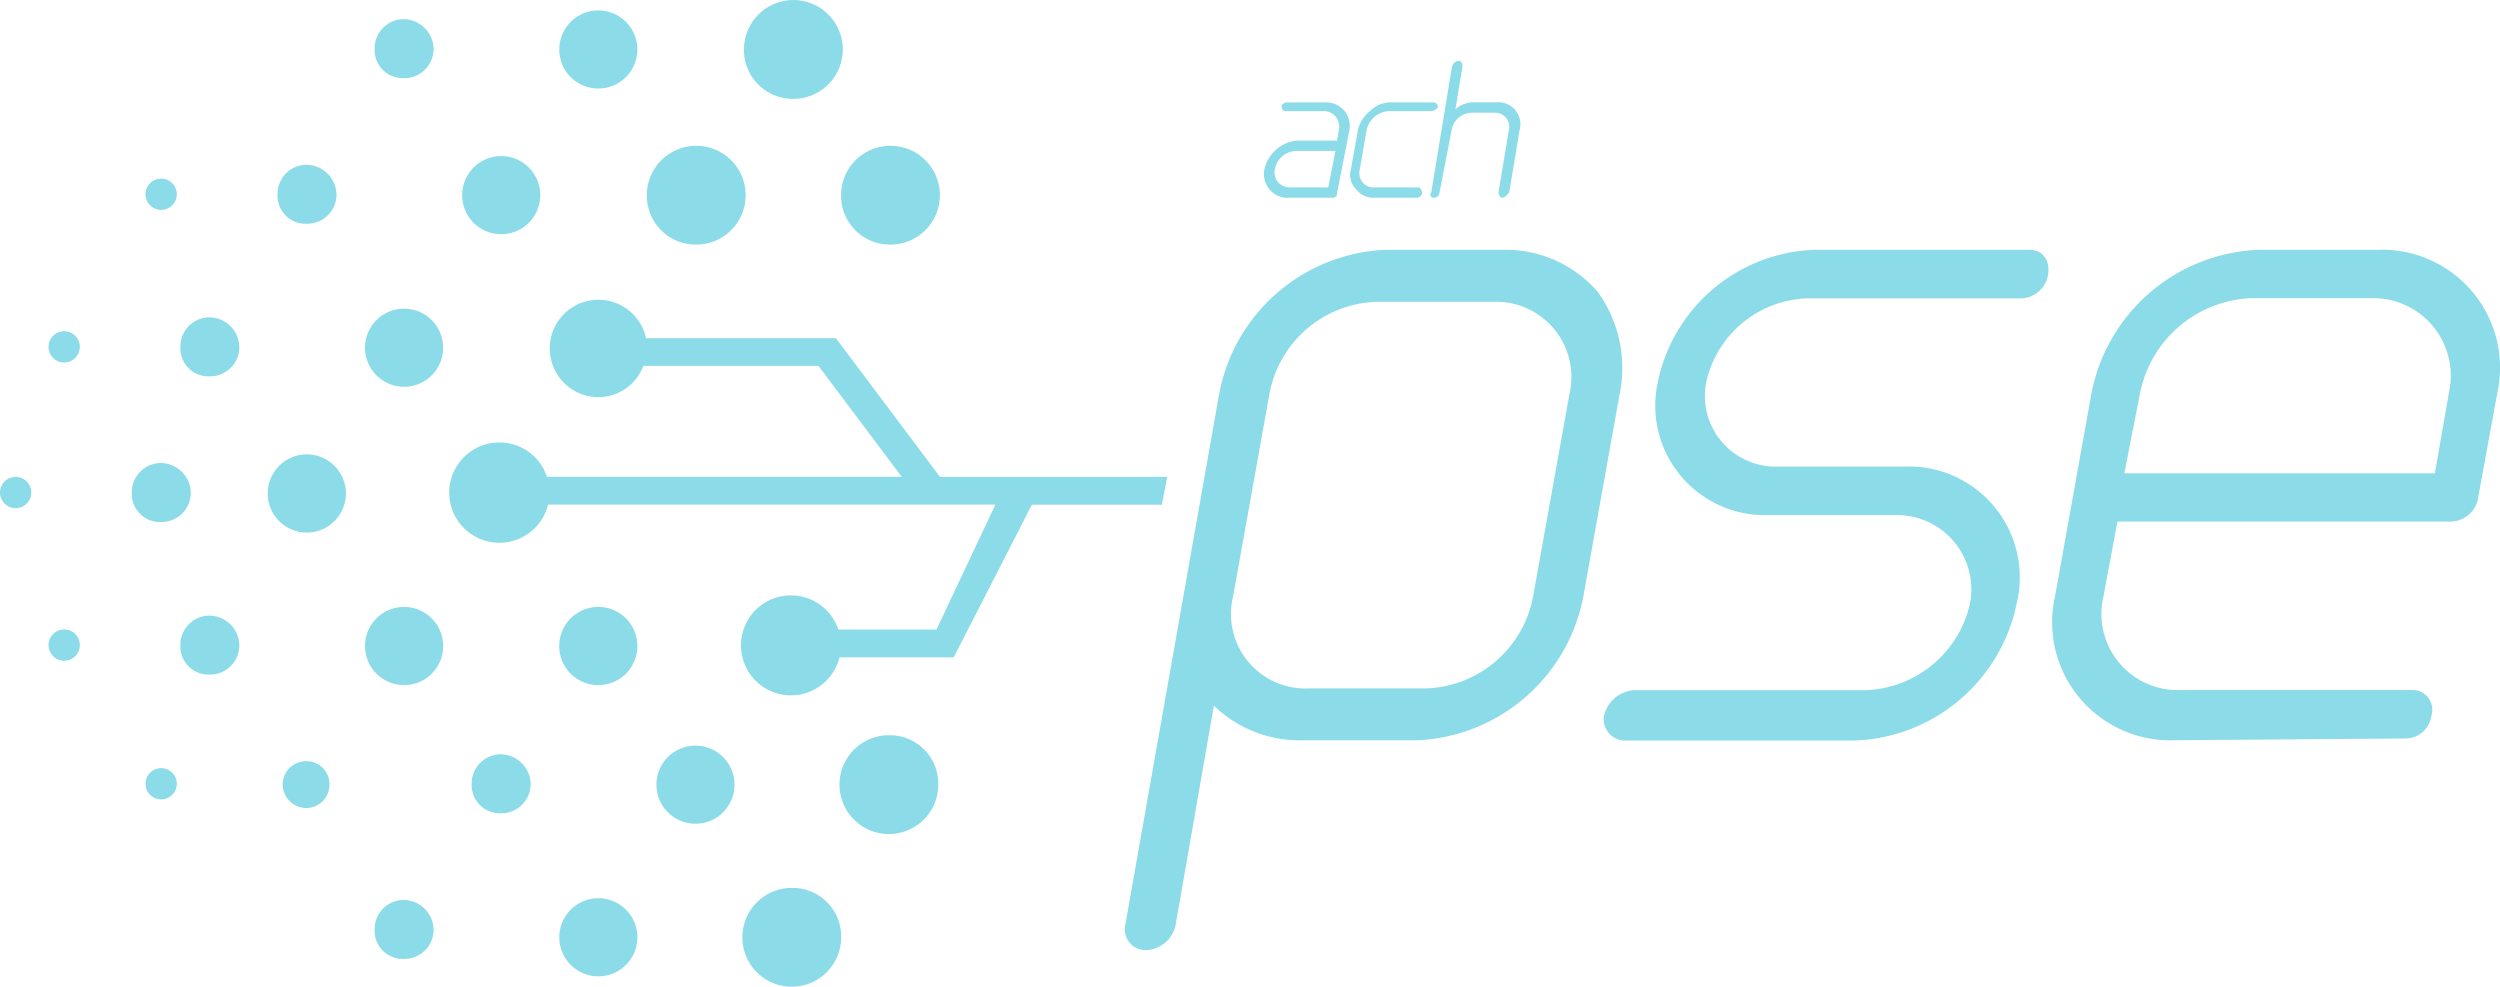 <svg
  xmlns="http://www.w3.org/2000/svg"
  width="70.035"
  height="27.642"
  viewBox="0 0 70.035 27.642"
>
  <g id="Grupo_6509" transform="translate(-0.001)">
    <path
      id="Trazado_26287"

      d="M891.243,475.646a3.409,3.409,0,0,0-2.627-1.165h-3.3a4.957,4.957,0,0,0-4.664,4.028l-2.627,14.862a.582.582,0,0,0,.582.729.881.881,0,0,0,.827-.729l1.069-6.12a3.45,3.45,0,0,0,2.429.971h3.255a4.958,4.958,0,0,0,4.665-4.028l1.02-5.683a3.642,3.642,0,0,0-.626-2.865Zm-.778,2.865-1.02,5.683a3.157,3.157,0,0,1-3.012,2.574h-3.256a2.086,2.086,0,0,1-2.137-2.574l1.02-5.683a3.152,3.152,0,0,1,3.012-2.573h3.26a2.108,2.108,0,0,1,2.134,2.573Z"
      transform="translate(-846.496 -467.483)"
      fill="#8cdbe9"
    />
    <path
      id="Trazado_26288"

      d="M930.485,474.481h-6.022a4.65,4.65,0,0,0-4.378,3.694,3.071,3.071,0,0,0,3.065,3.739h3.59a2.081,2.081,0,0,1,2.088,2.477,3.109,3.109,0,0,1-2.963,2.428H919.4a.928.928,0,0,0-.827.729.6.6,0,0,0,.633.68h6.413a4.811,4.811,0,0,0,4.517-3.837,3.108,3.108,0,0,0-3.158-3.837h-3.546a1.981,1.981,0,0,1-1.99-2.379,3,3,0,0,1,2.817-2.333h5.98a.788.788,0,0,0,.779-.679C931.068,474.773,930.874,474.481,930.485,474.481Z"
      transform="translate(-873.64 -467.483)"
      fill="#8cdbe9"
    />
    <path
      id="Trazado_26289"

      d="M965.68,474.481h-3.306a4.966,4.966,0,0,0-4.713,4.028l-1.02,5.683a3.306,3.306,0,0,0,3.353,4.028l6.46-.049a.73.73,0,0,0,.729-.631.554.554,0,0,0-.534-.728h-6.462A2.133,2.133,0,0,1,958,484.183l.389-2.088h9.329a.788.788,0,0,0,.778-.68l.534-2.914a3.305,3.305,0,0,0-3.347-4.02Zm1.992,4.028-.389,2.234h-8.7l.438-2.234a3.308,3.308,0,0,1,3.109-2.672h3.353a2.171,2.171,0,0,1,2.185,2.675Z"
      transform="translate(-899.071 -467.483)"
      fill="#8cdbe9"
    />
    <path
      id="Trazado_26290"

      d="M841.112,483.595h-6.366l-2.915-3.885h-5.319a1.364,1.364,0,1,0-1.337,1.651,1.341,1.341,0,0,0,1.262-.876h4.906l2.332,3.108h-9.938a1.405,1.405,0,1,0,.031.778H836.3l-1.651,3.5h-2.75a1.4,1.4,0,1,0,.032.779h3.2l2.189-4.274h3.643Z"
      transform="translate(-808.413 -470.236)"
      fill="#8cdbe9"
    />
    <path
      id="Trazado_26291"

      d="M831.172,456.408a1.094,1.094,0,1,0-1.094-1.095,1.094,1.094,0,0,0,1.094,1.095Z"
      transform="translate(-814.41 -453.928)"
      fill="#8cdbe9"
    />
    <path
      id="Trazado_26292"

      d="M831.172,504.718a1.095,1.095,0,1,0,1.095,1.095,1.094,1.094,0,0,0-1.095-1.095Z"
      transform="translate(-814.41 -487.715)"
      fill="#8cdbe9"
    />
    <path
      id="Trazado_26293"

      d="M831.172,529.378a1.094,1.094,0,1,0,1.095,1.095,1.095,1.095,0,0,0-1.095-1.095Z"
      transform="translate(-814.41 -504.215)"
      fill="#8cdbe9"
    />
    <path
      id="Trazado_26294"

      d="M838.9,468.441a1.384,1.384,0,1,0-1.36-1.408,1.369,1.369,0,0,0,1.36,1.408Z"
      transform="translate(-819.418 -461.589)"
      fill="#8cdbe9"
    />
    <path
      id="Trazado_26295"

      d="M839.394,516.461a1.094,1.094,0,1,0,1.095,1.095,1.094,1.094,0,0,0-1.095-1.095Z"
      transform="translate(-819.911 -495.573)"
      fill="#8cdbe9"
    />
    <path
      id="Trazado_26296"

      d="M847.123,456.107a1.384,1.384,0,1,0-1.361-1.408,1.368,1.368,0,0,0,1.361,1.408Z"
      transform="translate(-824.919 -453.338)"
      fill="#8cdbe9"
    />
    <path
      id="Trazado_26297"

      d="M847.117,528.5a1.384,1.384,0,1,0,1.36,1.36,1.358,1.358,0,0,0-1.36-1.36Z"
      transform="translate(-824.912 -503.626)"
      fill="#8cdbe9"
    />
    <path
      id="Trazado_26298"

      d="M855.345,468.441a1.384,1.384,0,1,0-1.361-1.408,1.37,1.37,0,0,0,1.361,1.408Z"
      transform="translate(-830.421 -461.589)"
      fill="#8cdbe9"
    />
    <path
      id="Trazado_26299"

      d="M855.339,515.58a1.384,1.384,0,1,0,1.361,1.36,1.358,1.358,0,0,0-1.361-1.36Z"
      transform="translate(-830.414 -494.983)"
      fill="#8cdbe9"
    />
    <path
      id="Trazado_26300"

      d="M814.727,481.655a1.094,1.094,0,1,0-1.094-1.094A1.095,1.095,0,0,0,814.727,481.655Z"
      transform="translate(-803.406 -470.82)"
      fill="#8cdbe9"
    />
    <path
      id="Trazado_26301"

      d="M815.314,456.607a.818.818,0,0,0,.826-.824.851.851,0,0,0-.826-.827.819.819,0,0,0-.826.827.788.788,0,0,0,.826.824Z"
      transform="translate(-803.992 -454.419)"
      fill="#8cdbe9"
    />
    <path
      id="Trazado_26302"

      d="M815.314,529.524a.818.818,0,0,0-.826.826.788.788,0,0,0,.826.826.819.819,0,0,0,.826-.826.851.851,0,0,0-.826-.826Z"
      transform="translate(-803.992 -504.313)"
      fill="#8cdbe9"
    />
    <path
      id="Trazado_26303"

      d="M814.727,504.718a1.095,1.095,0,1,0,1.095,1.095,1.095,1.095,0,0,0-1.095-1.095Z"
      transform="translate(-803.406 -487.715)"
      fill="#8cdbe9"
    />
    <path
      id="Trazado_26304"

      d="M822.95,468.739a1.094,1.094,0,1,0-1.094-1.094A1.094,1.094,0,0,0,822.95,468.739Z"
      transform="translate(-808.908 -462.178)"
      fill="#8cdbe9"
    />
    <path
      id="Trazado_26305"

      d="M798.867,480.2a.819.819,0,0,0-.826.827.788.788,0,0,0,.826.827.82.82,0,0,0,.826-.827A.852.852,0,0,0,798.867,480.2Z"
      transform="translate(-792.987 -471.311)"
      fill="#8cdbe9"
    />
    <path
      id="Trazado_26306"

      d="M807.091,468.937a.818.818,0,0,0,.826-.825.851.851,0,0,0-.826-.827.819.819,0,0,0-.826.827.788.788,0,0,0,.826.825Z"
      transform="translate(-798.49 -462.669)"
      fill="#8cdbe9"
    />
    <path
      id="Trazado_26307"

      d="M798.867,505.451a.819.819,0,0,0-.826.826.788.788,0,0,0,.826.826.819.819,0,0,0,.826-.826.851.851,0,0,0-.826-.826Z"
      transform="translate(-792.987 -488.206)"
      fill="#8cdbe9"
    />
    <path
      id="Trazado_26308"

      d="M807.385,517.781a.655.655,0,0,0-.68.631.664.664,0,0,0,.68.68.655.655,0,0,0,.631-.68.643.643,0,0,0-.631-.631Z"
      transform="translate(-798.785 -496.456)"
      fill="#8cdbe9"
    />
    <path
      id="Trazado_26309"

      d="M823.535,517.194a.819.819,0,0,0-.826.826.788.788,0,0,0,.826.826.819.819,0,0,0,.826-.826A.851.851,0,0,0,823.535,517.194Z"
      transform="translate(-809.494 -496.064)"
      fill="#8cdbe9"
    />
    <path
      id="Trazado_26310"

      d="M806.5,491.8a1.095,1.095,0,1,0,1.094,1.095A1.094,1.094,0,0,0,806.5,491.8Z"
      transform="translate(-797.903 -479.071)"
      fill="#8cdbe9"
    />
    <path
      id="Trazado_26311"

      d="M787.319,482.252a.438.438,0,1,0-.438-.438A.438.438,0,0,0,787.319,482.252Z"
      transform="translate(-785.52 -472.097)"
      fill="#8cdbe9"
    />
    <path
      id="Trazado_26312"

      d="M787.319,506.626a.438.438,0,1,0,.438.438A.438.438,0,0,0,787.319,506.626Z"
      transform="translate(-785.52 -488.992)"
      fill="#8cdbe9"
    />
    <path
      id="Trazado_26313"

      d="M795.538,469.335a.438.438,0,1,0-.438-.438A.438.438,0,0,0,795.538,469.335Z"
      transform="translate(-791.022 -463.455)"
      fill="#8cdbe9"
    />
    <path
      id="Trazado_26314"

      d="M795.582,493.36a.851.851,0,0,0-.826-.826.819.819,0,0,0-.827.826.788.788,0,0,0,.827.826.819.819,0,0,0,.826-.826Z"
      transform="translate(-790.236 -479.563)"
      fill="#8cdbe9"
    />
    <path
      id="Trazado_26315"

      d="M783.208,493.709a.438.438,0,1,0,.438.438A.438.438,0,0,0,783.208,493.709Z"
      transform="translate(-782.769 -480.349)"
      fill="#8cdbe9"
    />
    <path
      id="Trazado_26316"

      d="M795.538,518.368a.438.438,0,1,0,.438.438A.438.438,0,0,0,795.538,518.368Z"
      transform="translate(-791.022 -496.849)"
      fill="#8cdbe9"
    />
    <path
      id="Trazado_26317"

      d="M890.483,464.672H891.7a.128.128,0,0,0,.144-.145l.342-1.751a.658.658,0,0,0-.634-.776h-1.118c-.047,0-.146.049-.146.1,0,.1.049.145.1.145H891.5a.432.432,0,0,1,.389.534l-.049.292h-1.116a1.028,1.028,0,0,0-.923.827.666.666,0,0,0,.682.777Zm-.389-.777a.62.62,0,0,1,.582-.534h1.118l-.2,1.02H890.53a.419.419,0,0,1-.436-.486Z"
      transform="translate(-854.383 -459.132)"
      fill="#8cdbe9"
    />
    <path
      id="Trazado_26318"

      d="M897.751,464.672h1.214a.155.155,0,0,0,.146-.145c0-.049-.047-.146-.1-.146H897.8a.4.4,0,0,1-.438-.485l.193-1.117a.675.675,0,0,1,.631-.534h1.165a.251.251,0,0,0,.2-.1A.13.13,0,0,0,899.4,462h-1.164a.813.813,0,0,0-.584.243.931.931,0,0,0-.339.534l-.2,1.117a.55.55,0,0,0,.146.534.6.6,0,0,0,.484.243Z"
      transform="translate(-859.271 -459.132)"
      fill="#8cdbe9"
    />
    <path
      id="Trazado_26319"

      d="M903.969,462.315a.155.155,0,0,0,.146-.145l.34-1.751a.579.579,0,0,1,.584-.485h.631a.391.391,0,0,1,.389.485l-.292,1.751c0,.049.049.145.1.145.1,0,.146-.1.2-.145l.292-1.751a.613.613,0,0,0-.633-.777h-.631a.733.733,0,0,0-.535.2l.2-1.214c0-.1-.049-.146-.1-.146-.1,0-.144.049-.193.146l-.584,3.545C903.823,462.219,903.87,462.315,903.969,462.315Z"
      transform="translate(-863.788 -456.775)"
      fill="#8cdbe9"
    />
  </g>
</svg>
